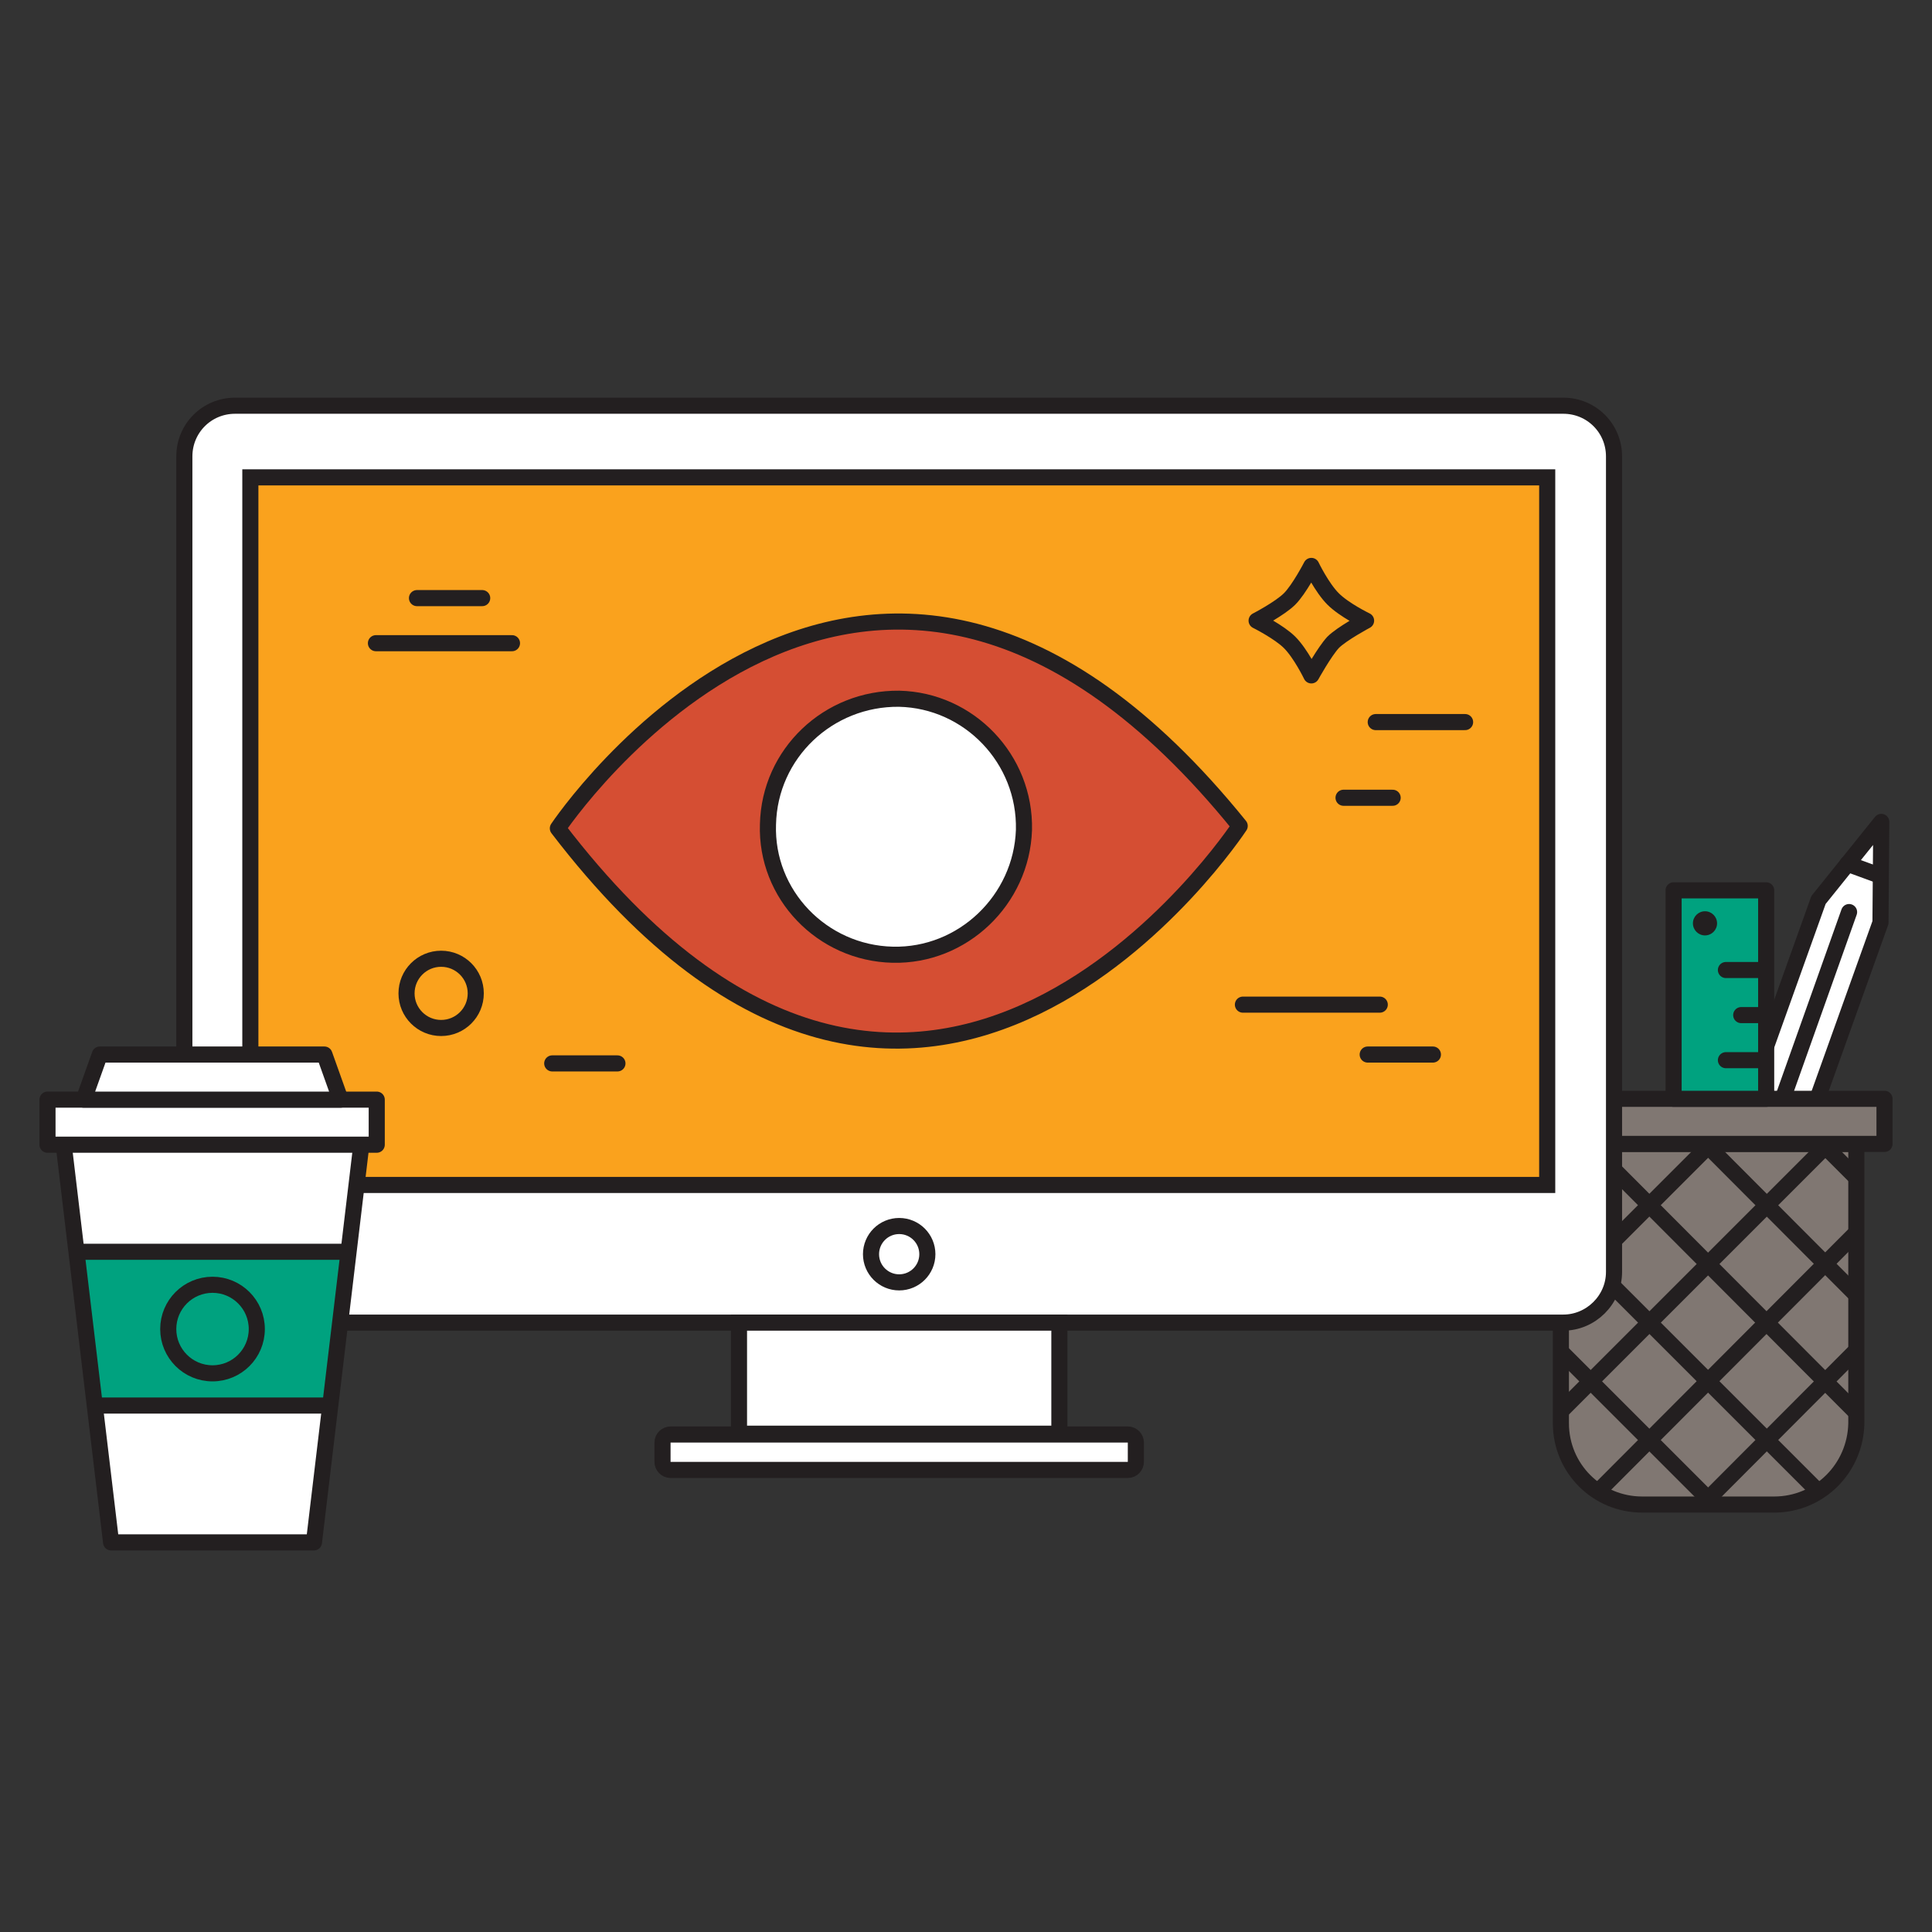 <?xml version="1.0" encoding="utf-8"?>
<!-- Generator: Adobe Illustrator 19.0.0, SVG Export Plug-In . SVG Version: 6.00 Build 0)  -->
<svg version="1.1" id="Layer_1" xmlns="http://www.w3.org/2000/svg" xmlns:xlink="http://www.w3.org/1999/xlink" x="0px" y="0px"
	 viewBox="0 0 240 240" style="enable-background:new 0 0 240 240;" xml:space="preserve">
<rect x="0" y="0" width="240" height="240" fill="#333333" stroke="none"/>
<style type="text/css">
	.st0{fill:#807772;stroke:#231F20;stroke-width:2;stroke-linecap:round;stroke-linejoin:round;stroke-miterlimit:10;}
	.st1{clip-path:url(#XMLID_58_);}
	.st2{fill:none;stroke:#231F20;stroke-width:2;stroke-linecap:round;stroke-linejoin:round;stroke-miterlimit:10;}
	.st3{fill:#FFFFFF;stroke:#231F20;stroke-width:2;stroke-linecap:round;stroke-linejoin:round;stroke-miterlimit:10;}
	.st4{fill:#00A27F;stroke:#231F20;stroke-width:2;stroke-linecap:round;stroke-linejoin:round;stroke-miterlimit:10;}
	.st5{fill:#231F20;}
	.st6{fill:#FFFFFF;stroke:#231F20;stroke-width:2;stroke-miterlimit:10;}
	.st7{fill:#FAA21D;stroke:#231F20;stroke-width:2;stroke-miterlimit:10;}
	.st8{fill:#00A27F;}
	.st9{fill:#FFFFFF;}
	.st10{fill:none;stroke:#231F20;stroke-width:2;stroke-linejoin:round;stroke-miterlimit:10;}
	.st11{fill:#D54E33;stroke:#231F20;stroke-width:2;stroke-linejoin:round;stroke-miterlimit:10;}
	.st12{fill:#FFFFFF;stroke:#231F20;stroke-width:2;stroke-linejoin:round;stroke-miterlimit:10;}
</style>
<g id="XMLID_2_">
	<g id="XMLID_31_">
		<path id="XMLID_57_" class="st0" d="M220.4,186.9h-16.4c-5.6,0-10.1-4.5-10.1-10.1v-34.7h36.7v34.7
			C230.5,182.4,226,186.9,220.4,186.9z"/>
		<g id="XMLID_42_">
			<defs>
				<path id="XMLID_43_" d="M220.4,186.9h-16.4c-5.6,0-10.1-4.5-10.1-10.1v-34.7h36.7v34.7C230.5,182.4,226,186.9,220.4,186.9z"/>
			</defs>
			<clipPath id="XMLID_58_">
				<use xlink:href="#XMLID_43_"  style="overflow:visible;"/>
			</clipPath>
			<g id="XMLID_44_" class="st1">
				<line id="XMLID_56_" class="st2" x1="174.6" y1="163.2" x2="213.3" y2="201.9"/>
				<line id="XMLID_55_" class="st2" x1="181.9" y1="155.9" x2="220.6" y2="194.6"/>
				<line id="XMLID_54_" class="st2" x1="189.2" y1="148.6" x2="227.9" y2="187.3"/>
				<line id="XMLID_53_" class="st2" x1="196.5" y1="141.3" x2="235.1" y2="180"/>
				<line id="XMLID_52_" class="st2" x1="203.8" y1="134" x2="242.4" y2="172.7"/>
				<line id="XMLID_51_" class="st2" x1="211.1" y1="126.8" x2="249.7" y2="165.4"/>
				<line id="XMLID_50_" class="st2" x1="213.3" y1="126.8" x2="174.6" y2="165.4"/>
				<line id="XMLID_49_" class="st2" x1="220.6" y1="134" x2="181.9" y2="172.7"/>
				<line id="XMLID_48_" class="st2" x1="227.9" y1="141.3" x2="189.2" y2="180"/>
				<line id="XMLID_47_" class="st2" x1="235.1" y1="148.6" x2="196.5" y2="187.3"/>
				<line id="XMLID_46_" class="st2" x1="242.4" y1="155.9" x2="203.8" y2="194.6"/>
				<line id="XMLID_45_" class="st2" x1="249.7" y1="163.2" x2="211.1" y2="201.9"/>
			</g>
		</g>
		<g id="XMLID_38_">
			<polygon id="XMLID_41_" class="st3" points="224.4,140.3 216.7,137.5 225.9,111.8 233.7,102.1 233.6,114.6 			"/>
			<line id="XMLID_40_" class="st2" x1="229.7" y1="113.3" x2="220.6" y2="138.9"/>
			<line id="XMLID_39_" class="st2" x1="229.5" y1="107.3" x2="233.6" y2="108.8"/>
		</g>
		<rect id="XMLID_37_" x="190.2" y="136.5" class="st0" width="43.9" height="5.6"/>
		<rect id="XMLID_36_" x="207.9" y="110.6" class="st4" width="11.5" height="25.9"/>
		<circle id="XMLID_35_" class="st5" cx="211.8" cy="114.7" r="1.5"/>
		<line id="XMLID_34_" class="st2" x1="214.4" y1="120.5" x2="219" y2="120.5"/>
		<line id="XMLID_33_" class="st2" x1="216.3" y1="126.1" x2="219" y2="126.1"/>
		<line id="XMLID_32_" class="st2" x1="214.4" y1="131.7" x2="219" y2="131.7"/>
	</g>
	<path id="XMLID_30_" class="st6" d="M194.2,164.3h-165c-3.5,0-6.3-2.8-6.3-6.3V56.7c0-3.5,2.8-6.3,6.3-6.3h165
		c3.5,0,6.3,2.8,6.3,6.3V158C200.5,161.5,197.6,164.3,194.2,164.3z"/>
	<rect id="XMLID_29_" x="31.1" y="59.3" class="st7" width="161.1" height="87.9"/>
	<polygon id="XMLID_28_" class="st8" points="9.8,156.1 42.9,156.1 40.3,174.1 12,174.1 	"/>
	<polygon id="XMLID_27_" class="st9" points="7.9,142.1 44.9,142.1 43,155.2 9.3,155.2 	"/>
	<polygon id="XMLID_26_" class="st9" points="11.7,174.9 41.1,174.9 39.4,191.6 13.3,191.6 	"/>
	<rect id="XMLID_25_" x="91.8" y="164.3" class="st6" width="39.8" height="13.8"/>
	<path id="XMLID_24_" class="st6" d="M140.1,182.6H83.3c-0.6,0-1-0.5-1-1v-2.4c0-0.6,0.5-1,1-1h56.8c0.6,0,1,0.5,1,1v2.4
		C141.1,182.1,140.7,182.6,140.1,182.6z"/>
	<path id="XMLID_23_" class="st10" d="M162.9,83.9c0,0-1.3-2.7-2.7-4.1c-1.3-1.3-4.1-2.7-4.1-2.7s2.9-1.5,4.1-2.7
		c1.2-1.2,2.7-4.1,2.7-4.1s1.3,2.7,2.7,4.1c1.4,1.4,4.1,2.7,4.1,2.7s-3,1.6-4.1,2.7C164.5,81,162.9,83.9,162.9,83.9z"/>
	<line id="XMLID_22_" class="st2" x1="170.9" y1="89.7" x2="182" y2="89.7"/>
	<line id="XMLID_21_" class="st2" x1="46.7" y1="79.9" x2="63.6" y2="79.9"/>
	<line id="XMLID_20_" class="st2" x1="154.4" y1="124.8" x2="171.4" y2="124.8"/>
	<line id="XMLID_19_" class="st2" x1="68.6" y1="132.1" x2="76.7" y2="132.1"/>
	<line id="XMLID_18_" class="st2" x1="166.9" y1="99.1" x2="173" y2="99.1"/>
	<line id="XMLID_17_" class="st2" x1="51.8" y1="74.3" x2="59.9" y2="74.3"/>
	<line id="XMLID_16_" class="st2" x1="169.9" y1="131" x2="178" y2="131"/>
	<circle id="XMLID_15_" class="st2" cx="54.8" cy="123.4" r="4.3"/>
	<circle id="XMLID_14_" class="st2" cx="111.7" cy="155.8" r="3.5"/>
	<g id="XMLID_7_">
		<polygon id="XMLID_13_" class="st2" points="39,191.6 13.8,191.6 7.9,142.1 44.9,142.1 		"/>
		<rect id="XMLID_12_" x="5.9" y="136.6" class="st3" width="40.9" height="5.6"/>
		<polygon id="XMLID_11_" class="st3" points="42.3,136.6 10.4,136.6 12.4,131 40.3,131 		"/>
		<line id="XMLID_10_" class="st3" x1="42.9" y1="155.5" x2="9.8" y2="155.5"/>
		<line id="XMLID_9_" class="st3" x1="12" y1="174.6" x2="40.7" y2="174.6"/>
		<circle id="XMLID_8_" class="st2" cx="26.4" cy="165.1" r="5.5"/>
	</g>
	<g id="XMLID_3_">
		<path id="XMLID_5_" class="st11" d="M69.3,102.9c45.5,59.5,84.7-0.3,84.7-0.3C107.7,45.3,69.3,102.9,69.3,102.9z"/>
		<path id="XMLID_4_" class="st12" d="M110.9,118.6c-8.8-0.2-15.8-7.5-15.5-16.2c0.2-8.8,7.5-15.7,16.3-15.6
			c8.7,0.2,15.7,7.5,15.5,16.3C126.9,111.8,119.6,118.8,110.9,118.6z"/>
	</g>
</g>
</svg>
